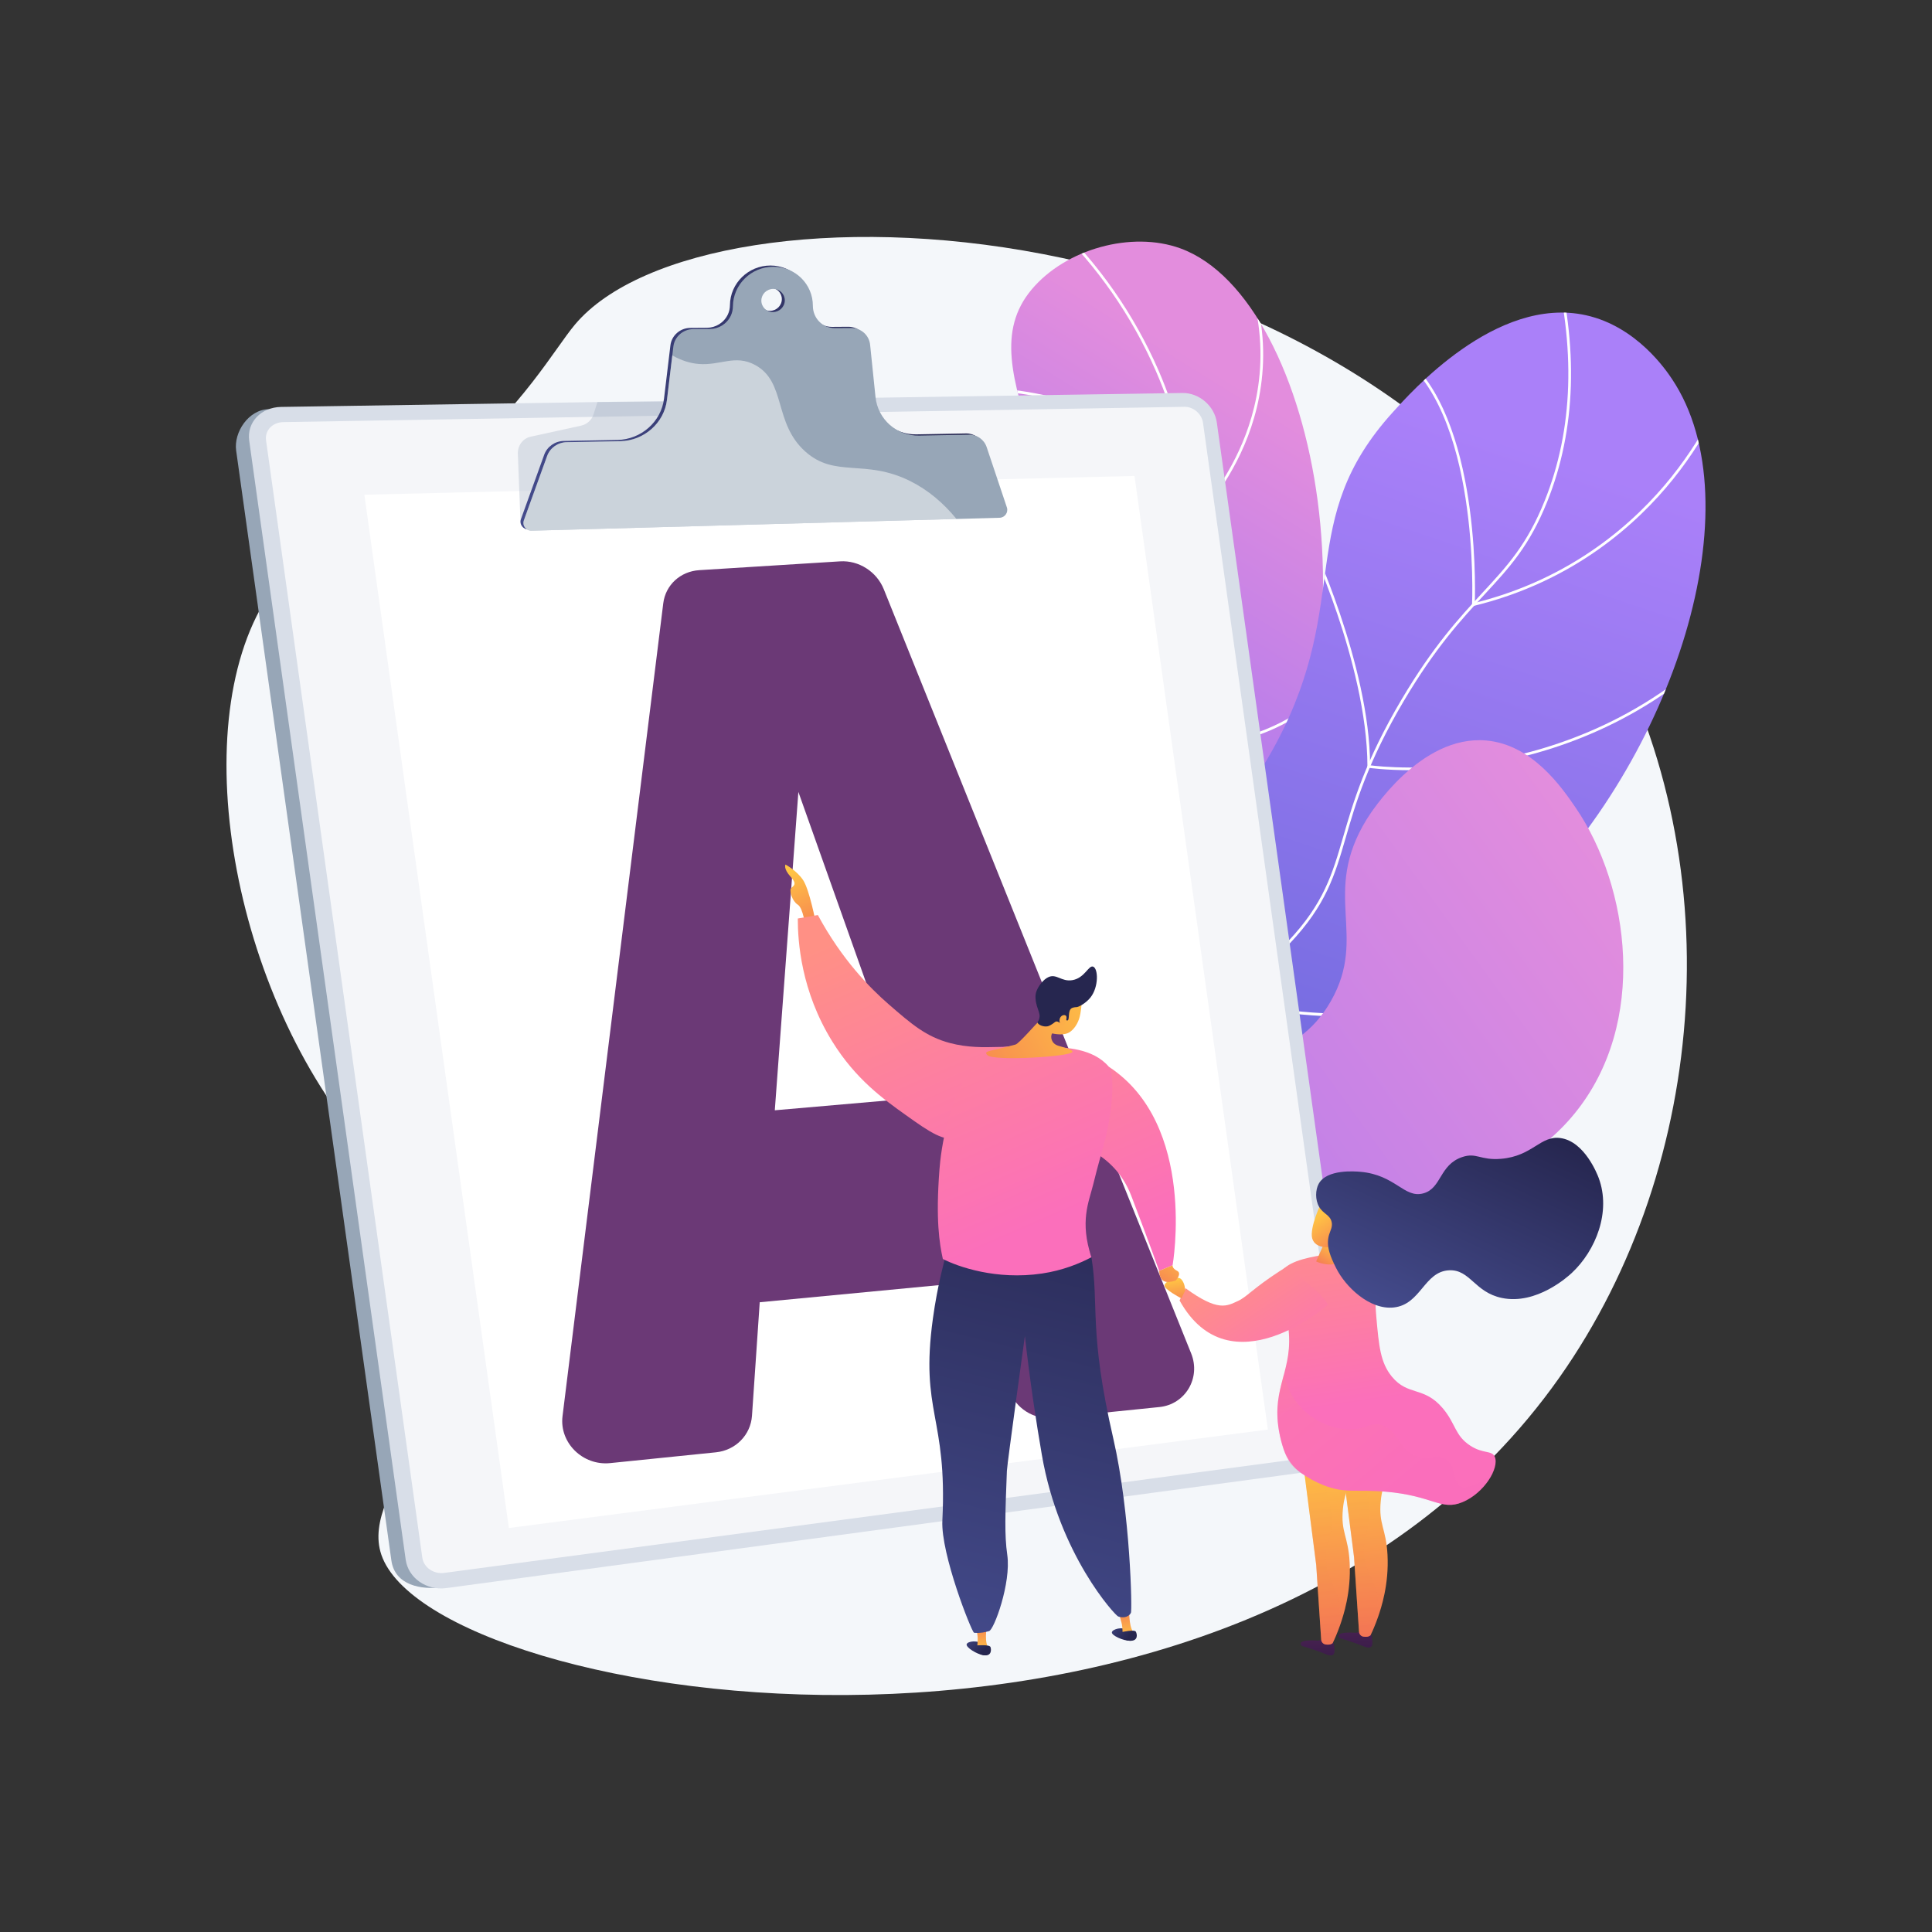 <?xml version="1.0" encoding="utf-8"?>
<!-- Generator: Adobe Illustrator 27.5.0, SVG Export Plug-In . SVG Version: 6.00 Build 0)  -->
<svg version="1.1" xmlns="http://www.w3.org/2000/svg" xmlns:xlink="http://www.w3.org/1999/xlink" x="0px" y="0px"
	 viewBox="0 0 3710 3710" style="enable-background:new 0 0 3710 3710;" xml:space="preserve">
<rect x="0" y="0" width="3710" height="3710" fill="#333333" stroke="none"/>
<g id="Background">
	<g>
		<g>
			<rect style="fill: none;" width="3710" height="3710"/>
		</g>
	</g>
</g>
<g id="Illustration">
	<g>
		<path style="fill:#F4F7FA;" d="M1103.798,623.603c-39.525,47.249-98.738,156.48-242.423,277.409
			c-171.881,144.66-233.777,111.759-313.84,200.493c-196.951,218.28-122.75,747.212,122.918,1063.814
			c83.833,108.039,153.882,150.075,184.906,272.261c66.619,262.366-167.51,418.438-122.956,548.199
			c100.32,292.176,1643.172,537.346,2262.232-340.74c289.126-410.103,332.387-1002.294,74.062-1452.066
			C2596.701,371.18,1353.999,324.505,1103.798,623.603z"/>
		<g>
			<g>
				<g>
					<defs>
						<path id="SVGID_1_" d="M2086.101,2503.914c-75.723-113.881-170.411-293.515-180.125-519.328
							c-11.155-259.296,99.926-342.499,139.735-633.969c56.827-416.064-198.337-635.529-64.491-794.895
							c65.272-77.715,191.997-112.798,285.522-78.745c266.828,97.154,396.917,805.68,117.826,1173.354
							c-126.225,166.289-269.82,190.399-346.197,381.54C1970.881,2200.769,2030.103,2382.6,2086.101,2503.914z"/>
					</defs>
					
						<linearGradient id="SVGID_00000146493497161168544520000018209368524633328826_" gradientUnits="userSpaceOnUse" x1="2485.296" y1="800.795" x2="1921.18" y2="1709.186">
						<stop  offset="0.004" style="stop-color:#E38DDD"/>
						<stop  offset="1" style="stop-color:#9571F6"/>
					</linearGradient>
					
						<use xlink:href="#SVGID_1_"  style="overflow:visible;fill:url(#SVGID_00000146493497161168544520000018209368524633328826_);"/>
					<clipPath id="SVGID_00000011747799991225247080000002751285311472376197_">
						<use xlink:href="#SVGID_1_"  style="overflow:visible;"/>
					</clipPath>
					<g style="clip-path:url(#SVGID_00000011747799991225247080000002751285311472376197_);">
						<path style="fill:#FFFFFF;" d="M1969.194,2195.824c-1.164-56.642,2.563-113.651,11.083-169.446
							c19.592-128.335,58.614-206.605,108.019-305.699c32.073-64.332,68.427-137.25,105.922-237.688
							c70.129-187.862,90.116-252.527,97.122-349.539c13.876-192.129-39.037-346.32-71.813-421.132
							c-46.497-106.124-112.662-201.056-196.659-282.16l3.584-3.709c84.48,81.572,151.03,177.057,197.8,283.802
							c32.965,75.247,86.188,230.335,72.234,423.57c-7.053,97.66-27.103,162.566-97.438,350.97
							c-37.59,100.696-74.006,173.741-106.137,238.186c-49.203,98.689-88.067,176.641-107.539,304.18
							c-8.472,55.5-12.181,112.214-11.022,168.56L1969.194,2195.824z"/>
						<path style="fill:#FFFFFF;" d="M2291.935,1002.066l-1.204-4.072c-72.432-245.034-391.566-247.804-394.973-247.804
							c-0.002,0-0.002,0-0.002,0l-0.005-5.156h0.002c0.941,0,82.438,0.331,171.871,31.27
							c81.917,28.34,187.296,88.79,226.788,216.056c12.076-12.582,58.033-63.454,90.825-140.763
							c34.884-82.253,61.574-212.179-9.385-364.04l4.67-2.183c71.806,153.666,44.736,285.169,9.381,368.425
							c-38.286,90.167-94.349,144.781-94.91,145.321L2291.935,1002.066z"/>
						<path style="fill:#FFFFFF;" d="M2265.032,1436.833c-29.811,0-48.67-2.866-49.326-2.971l-2.14-0.345l-0.028-2.165
							c-3.429-259.412-198.746-338.932-200.718-339.705l1.882-4.8c2,0.783,199.405,81.142,203.96,342.223
							c23.604,3.086,236.231,25.446,362.909-144.816l4.14,3.078C2488.366,1418.16,2341.098,1436.833,2265.032,1436.833z"/>
						<path style="fill:#FFFFFF;" d="M2204.942,1718.631c-64.665,0-102.025-18.581-103.594-19.377l-1.647-0.836l0.26-1.829
							c20.541-143.787-115.783-332.347-117.162-334.234l4.165-3.043c1.384,1.897,137.753,190.487,118.366,336.104
							c17.072,7.563,164.232,65.419,367.927-80.003l2.998,4.2c-114.046,81.414-209.774,98.781-269.999,99.017
							C2205.82,1718.631,2205.375,1718.631,2204.942,1718.631z"/>
					</g>
				</g>
			</g>
			<g>
				<g>
					<defs>
						<path id="SVGID_00000171678391036313192170000014888653115769077672_" d="M1955.988,2478.418
							c-45.797-98.925-100.403-258.095-56.05-426.205c77.379-293.281,368.859-283.672,550.876-625.282
							c146.805-275.522,34.631-427.108,224.061-635.613c31.708-34.9,197.774-224.629,370.984-185.888
							c97.605,21.828,154.163,106.402,164.78,122.279c160.469,239.956,5.753,727.868-292.624,1013.95
							c-171.43,164.365-246.25,146.822-565.757,371.574C2164.513,2245.298,2034.601,2384.438,1955.988,2478.418z"/>
					</defs>
					
						<linearGradient id="SVGID_00000157272240240441703970000015657200773645999009_" gradientUnits="userSpaceOnUse" x1="2838.847" y1="826.6" x2="2290.392" y2="2462.979">
						<stop  offset="0" style="stop-color:#AA80F9"/>
						<stop  offset="0.996" style="stop-color:#6165D7"/>
					</linearGradient>
					
						<use xlink:href="#SVGID_00000171678391036313192170000014888653115769077672_"  style="overflow:visible;fill:url(#SVGID_00000157272240240441703970000015657200773645999009_);"/>
					<clipPath id="SVGID_00000018931962065098945790000008617323199626762934_">
						<use xlink:href="#SVGID_00000171678391036313192170000014888653115769077672_"  style="overflow:visible;"/>
					</clipPath>
					<g style="clip-path:url(#SVGID_00000018931962065098945790000008617323199626762934_);">
						<path style="fill:#FFFFFF;" d="M1955.631,2611.765c-16.926-262.22,34.952-455.896,154.196-575.651
							c58.396-58.649,111.834-80.143,168.407-102.898c60.716-24.42,123.499-49.674,194.724-125.036
							c69.21-73.225,85.634-129.871,106.427-201.59c18.733-64.61,42.045-145.021,111.708-262.806
							c61.059-103.239,111.288-157.537,155.605-205.444c47.939-51.823,85.807-92.757,119.532-176.679
							c55.11-137.124,60.128-294.812,14.919-468.686l4.99-1.297c45.494,174.965,40.406,333.736-15.125,471.905
							c-34.081,84.803-72.231,126.044-120.533,178.258c-44.14,47.719-94.171,101.802-154.949,204.566
							c-69.331,117.224-92.544,197.287-111.195,261.62c-20.986,72.386-37.565,129.564-107.631,203.697
							c-72.003,76.183-135.317,101.649-196.549,126.277c-56.068,22.553-109.028,43.852-166.678,101.752
							c-118.156,118.659-169.531,311-152.704,571.682L1955.631,2611.765z"/>
						<path style="fill:#FFFFFF;" d="M2826.602,1164.334l0.168-3.449c0.183-3.769,16.316-378.091-149.384-485.034l2.798-4.335
							c159.555,102.981,153.105,447.802,151.864,486.173c189.296-47.103,309.391-156.917,376.917-240.999
							c73.586-91.625,102.285-173.155,102.566-173.969l4.876,1.687c-0.286,0.821-29.281,83.196-103.419,175.513
							c-68.422,85.193-190.412,196.612-383.032,243.594L2826.602,1164.334z"/>
						<path style="fill:#FFFFFF;" d="M2710.216,1479.034c-50.585,0-81.61-4.54-82.163-4.623l-2.193-0.333v-2.218
							c-0.025-100.741-31.388-214.527-57.695-292.244c-28.522-84.263-57.395-145.411-57.683-146.017l4.66-2.212
							c1.154,2.432,114.947,244.555,115.868,438.221c15.333,1.98,109.508,12.481,233.115-9.238
							c124.147-21.814,304.253-81.539,457.253-242.188l3.734,3.559c-154.023,161.722-335.321,221.812-460.289,243.742
							C2804.417,1476.085,2750.969,1479.034,2710.216,1479.034z"/>
						<path style="fill:#FFFFFF;" d="M2592.343,1952.329c-35.177,0-66.46-1.737-93.302-4.242
							c-104.253-9.729-165.837-32.87-166.448-33.102l-2.538-0.968l1.099-2.486c90.092-203.589-38.743-463.277-40.055-465.877
							l4.605-2.323c1.317,2.61,130.182,262.338,41.279,467.744c26.918,9.306,262.688,84.298,594.024-15.039l1.482,4.941
							C2799.805,1940.756,2683.138,1952.329,2592.343,1952.329z"/>
					</g>
				</g>
			</g>
			<g>
				
					<linearGradient id="SVGID_00000127724327611171707990000013565471915964833699_" gradientUnits="userSpaceOnUse" x1="2078.934" y1="1640.693" x2="505.653" y2="2933.033" gradientTransform="matrix(0.998 0.061 -0.061 0.998 1127.691 -120.77)">
					<stop  offset="0.004" style="stop-color:#E38DDD"/>
					<stop  offset="1" style="stop-color:#9571F6"/>
				</linearGradient>
				<path style="fill:url(#SVGID_00000127724327611171707990000013565471915964833699_);" d="M1928.032,2391.36
					c46.196-57.37,123.979-143.426,238.463-223.51c203.628-142.442,320.137-123.828,389.322-245.689
					c71.615-126.14-19.361-205.73,68.579-348.795c7.395-12.028,102.664-162.58,229.59-151.415
					c88.794,7.81,145.406,90.572,171.97,129.403c103.093,150.71,140.042,413.564-2.98,587.794
					c-135.597,165.185-364.425,167.587-437.208,167.869c-127.688,0.495-168.625-38.008-297.437-33.904
					C2131.68,2278.106,2007.015,2340.953,1928.032,2391.36z"/>
			</g>
		</g>
		<g>
			<path style="fill:#97A6B7;" d="M2244.171,773.831L516.173,785.732c-38.773,0.612-67.587,44.439-62.703,79.369l298.074,2131.384
				c6.775,48.444,58.316,56.611,96.475,51.492l1682.621-225.74c31.499-4.227,53.369-33.247,48.952-64.833l-269.53-1927.282
				C2305.645,798.536,2276.191,773.333,2244.171,773.831z"/>
			<path style="fill:#D8DEE8;" d="M2270.647,754.643l-1730.64,26.766c-38.802,0.6-66.378,29.638-61.453,64.856l300.521,2148.883
				c4.925,35.218,39.969,59.578,78.135,54.429l1702.262-229.689c31.521-4.254,53.379-33.507,48.926-65.352L2336.651,811.409
				C2332.198,779.564,2302.694,754.147,2270.647,754.643z"/>
			<path style="opacity:0.74;fill:#FFFFFF;" d="M853.13,3020.407c-20.596,2.747-39.545-10.462-42.2-29.448L510.91,845.658
				c-2.655-18.987,12.245-34.724,33.176-35.079l1730.275-29.376c17.317-0.294,33.34,13.48,35.748,30.703l272.157,1946.067
				c2.408,17.223-9.47,33.081-26.51,35.354L853.13,3020.407z"/>
			<polygon style="fill:#FFFFFF;" points="2434.662,2745.162 977.157,2934.177 699.677,950.048 2178.572,913.984 			"/>
			<path style="opacity:0.3;fill:#97A6B7;" d="M1584.056,960.13l-584.571,42.747l-4.989-129.623
				c-1.358-16.802,9.026-31.318,24.89-34.789l96.493-21.106c11.378-2.489,20.337-10.667,23.904-21.823l7.519-23.518l261.596-0.843
				L1584.056,960.13z"/>
			
				<linearGradient id="SVGID_00000027605265558658139570000007087651087980012680_" gradientUnits="userSpaceOnUse" x1="1501.812" y1="749.338" x2="2434.655" y2="749.338" gradientTransform="matrix(1 0 0.139 0.996 -640.203 16.756)">
				<stop  offset="0" style="stop-color:#444B8C"/>
				<stop  offset="0.996" style="stop-color:#26264F"/>
			</linearGradient>
			<path style="fill:url(#SVGID_00000027605265558658139570000007087651087980012680_);" d="M1888.94,856.233
				c-4.889-14.585-18.511-24.186-33.937-23.897l-95.545,1.787c-43.282,0.81-79.54-31.214-83.985-74.366l-10.301-100.005
				c-1.906-18.496-17.495-32.397-36.222-32.262l-31.297,0.225c-23.847,0.171-42.43-19.129-42.403-42.857
				c0.047-41.473-33.749-74.993-75.889-74.964c-42.422,0.029-77.219,34.016-77.659,75.955c-0.066,6.232-1.344,12.469-4.051,18.138
				c-7.565,15.845-23.372,25.331-40.126,25.451l-32.039,0.23c-19.399,0.139-35.825,14.558-38.094,33.474l-12.288,102.423
				c-5.312,44.273-43.892,78.436-89.753,79.294l-102.841,1.923c-16.815,0.315-31.87,10.911-37.462,26.391l-44.64,123.549
				c-3.652,10.109,4.015,20.326,15.016,20.021l898.467-24.885c9.96-0.276,17.033-10.381,13.873-19.811L1888.94,856.233z
				 M1478.714,596.885c-12.437,0.068-22.458-9.839-22.367-22.128c0.091-12.29,10.26-22.283,22.697-22.321
				c12.421-0.038,22.403,9.871,22.312,22.13C1501.264,586.826,1491.134,596.818,1478.714,596.885z"/>
			<path style="fill:#97A6B7;" d="M1894.683,858.612c-4.89-14.586-18.514-24.188-33.942-23.9l-95.56,1.784
				c-43.289,0.808-79.552-31.219-83.997-74.374l-10.302-100.013c-1.905-18.497-17.497-32.399-36.227-32.265l-31.302,0.223
				c-23.85,0.17-42.437-19.131-42.409-42.861c0.048-41.476-33.753-75-75.9-74.972c-42.428,0.028-77.231,34.016-77.671,75.958
				c-0.065,6.232-1.344,12.47-4.052,18.14c-7.566,15.846-23.376,25.332-40.133,25.451l-32.043,0.229
				c-19.402,0.139-35.831,14.559-38.101,33.475l-12.291,102.43c-5.313,44.275-43.899,78.44-89.767,79.297l-102.858,1.92
				c-16.818,0.314-31.875,10.911-37.469,26.391l-44.647,123.556c-3.653,10.109,4.015,20.327,15.018,20.022l898.606-24.857
				c9.963-0.276,17.036-10.382,13.875-19.812L1894.683,858.612z M1484.396,599.233c-12.439,0.067-22.461-9.841-22.37-22.131
				c0.091-12.29,10.261-22.284,22.702-22.322c12.423-0.037,22.407,9.872,22.314,22.133
				C1506.949,589.174,1496.818,599.166,1484.396,599.233z"/>
			<g>
				<path style="opacity:0.5;fill:#FFFFFF;" d="M1747.817,923.796c-87.096-43.353-143.834-5.354-201.33-56.645
					c-61.46-54.828-36.215-133.675-96.4-166.252c-38.482-20.829-67.047,1.58-108.838-2.024
					c-15.289-1.318-32.073-6.107-50.245-16.379l-10.25,85.422c-5.313,44.276-43.9,78.439-89.767,79.297l-102.858,1.921
					c-16.817,0.314-31.875,10.911-37.469,26.391l-44.647,123.557c-3.653,10.108,4.015,20.327,15.018,20.021l815.7-22.563
					C1811.582,965.856,1782.199,940.909,1747.817,923.796z"/>
			</g>
			<g>
				
					<linearGradient id="SVGID_00000133511931344404303580000016908403171120254118_" gradientUnits="userSpaceOnUse" x1="1413.259" y1="536.36" x2="1591.919" y2="1120.442" gradientTransform="matrix(1 0 0.135 0.993 -704.819 36.569)">
					<stop  offset="0" style="stop-color:#311944"/>
					<stop  offset="1" style="stop-color:#6B3976"/>
				</linearGradient>
				<path style="fill:url(#SVGID_00000133511931344404303580000016908403171120254118_);" d="M1864.65,2461.921l-405.748,38.77
					l-14.862,217.864c-2.527,37.048-31.469,66.449-69.264,70.307l-203.172,20.737c-52.541,5.363-97.709-39.134-91.387-90.145
					l193.436-1560.885c4.364-35.216,32.83-61.408,69.154-63.682l270.44-16.934c35.811-2.242,70.285,19.781,83.857,53.522
					l590.29,1467.541c18.928,47.058-11.144,97.833-61.028,102.924l-204.706,20.894c-36.581,3.734-71.654-18.613-83.96-53.546
					L1864.65,2461.921z M1742.352,2109.909l-209.241-589.177l-45.273,611.324L1742.352,2109.909z"/>
			</g>
		</g>
		<g>
			
				<linearGradient id="SVGID_00000154425013660206363570000016258691073413950091_" gradientUnits="userSpaceOnUse" x1="2636.523" y1="3238.153" x2="2636.523" y2="2934.245" gradientTransform="matrix(1 -0.016 0.016 1 -83.651 6.775)">
				<stop  offset="0" style="stop-color:#311944"/>
				<stop  offset="1" style="stop-color:#893976"/>
			</linearGradient>
			<path style="fill:url(#SVGID_00000154425013660206363570000016258691073413950091_);" d="M2572.539,3145.621
				c0,0,25.757,7.392,45.414,15.587c19.657,8.195,18.903-4.416,15.92-19.445c-2.983-15.029-30.098-6.278-30.098-6.278
				S2560.162,3131.699,2572.539,3145.621z"/>
			
				<linearGradient id="SVGID_00000097472429097414075950000017646077263876511926_" gradientUnits="userSpaceOnUse" x1="-2790.583" y1="2877.323" x2="-2808.562" y2="3281.861" gradientTransform="matrix(-0.999 0.035 0.035 0.999 -265.165 -10.261)">
				<stop  offset="0" style="stop-color:#FFC444"/>
				<stop  offset="0.996" style="stop-color:#F36F56"/>
			</linearGradient>
			<path style="fill:url(#SVGID_00000097472429097414075950000017646077263876511926_);" d="M2675.558,2723.778
				c-1.094,40.148-6.102,74.509-12.036,102.559c-6.383,30.176-10.102,35.39-12.093,56.256
				c-4.331,45.405,10.302,51.905,12.988,103.227c2.967,56.67-12.101,101.709-18.025,118.89c-5.179,15.02-10.6,27.149-14.677,35.573
				c-3.485,3.039-8.206,3.257-13.465,2.557c-4.67-0.621-8.235-4.551-8.525-9.253c-3-48.523-6.615-94.591-9.544-143.39
				c-9.952-77.325-19.903-154.647-29.854-231.971C2605.404,2746.742,2640.481,2735.261,2675.558,2723.778z"/>
			
				<linearGradient id="SVGID_00000145044735935524299260000013857969486723811252_" gradientUnits="userSpaceOnUse" x1="-2790.583" y1="2877.323" x2="-2808.562" y2="3281.861" gradientTransform="matrix(-0.999 0.035 0.035 0.999 -265.165 -10.261)">
				<stop  offset="0" style="stop-color:#FFC444"/>
				<stop  offset="0.996" style="stop-color:#F36F56"/>
			</linearGradient>
			<path style="opacity:0.3;fill:url(#SVGID_00000145044735935524299260000013857969486723811252_);" d="M2609.698,3133.137
				c-2.994-48.358-6.596-94.293-9.517-142.94c-9.952-77.325-19.903-154.647-29.854-231.971
				c35.077-11.483,70.153-22.964,105.23-34.447c-0.072,2.658-0.206,5.222-0.311,7.832c-49.213,42.738-58.844,76.593-58.364,99.685
				c0.583,28.008,15.899,41.891,12.906,82.5c-2.14,29.036-10.868,34.151-10.864,60.353c0.005,33.738,14.486,52.708,21.537,72.204
				c6.816,18.844,9.242,45.533-3.926,83.493c-1.729,3.92-3.363,7.428-4.821,10.439c-3.387,2.952-7.941,3.242-13.021,2.615
				C2613.758,3142.287,2610.005,3138.101,2609.698,3133.137z"/>
			
				<linearGradient id="SVGID_00000091734514921672435760000006301953558673168528_" gradientUnits="userSpaceOnUse" x1="2563.636" y1="3252.022" x2="2563.636" y2="2948.114" gradientTransform="matrix(1 -0.016 0.016 1 -83.651 6.775)">
				<stop  offset="0" style="stop-color:#311944"/>
				<stop  offset="1" style="stop-color:#893976"/>
			</linearGradient>
			<path style="fill:url(#SVGID_00000091734514921672435760000006301953558673168528_);" d="M2499.878,3160.64
				c0,0,25.757,7.392,45.414,15.587c19.658,8.195,18.903-4.416,15.921-19.445c-2.982-15.029-30.098-6.278-30.098-6.278
				S2487.5,3146.718,2499.878,3160.64z"/>
			
				<linearGradient id="SVGID_00000059993189283413091550000010924341308185003164_" gradientUnits="userSpaceOnUse" x1="-2717.44" y1="2889.775" x2="-2735.419" y2="3294.313" gradientTransform="matrix(-0.999 0.035 0.035 0.999 -265.165 -10.261)">
				<stop  offset="0" style="stop-color:#FFC444"/>
				<stop  offset="0.996" style="stop-color:#F36F56"/>
			</linearGradient>
			<path style="fill:url(#SVGID_00000059993189283413091550000010924341308185003164_);" d="M2602.896,2738.797
				c-1.095,40.148-6.102,74.509-12.036,102.56c-6.384,30.175-10.102,35.389-12.093,56.255
				c-4.33,45.405,10.302,51.904,12.989,103.226c2.967,56.67-12.102,101.71-18.025,118.89c-5.179,15.02-10.6,27.15-14.677,35.574
				c-3.485,3.038-8.206,3.256-13.465,2.557c-4.67-0.622-8.235-4.551-8.525-9.254c-2.999-48.522-6.615-94.591-9.545-143.39
				c-9.951-77.325-19.902-154.647-29.853-231.972C2532.743,2761.761,2567.82,2750.281,2602.896,2738.797z"/>
			
				<linearGradient id="SVGID_00000174581343142174219200000017065906237596641940_" gradientUnits="userSpaceOnUse" x1="-2717.44" y1="2889.775" x2="-2735.419" y2="3294.313" gradientTransform="matrix(-0.999 0.035 0.035 0.999 -265.165 -10.261)">
				<stop  offset="0" style="stop-color:#FFC444"/>
				<stop  offset="0.996" style="stop-color:#F36F56"/>
			</linearGradient>
			<path style="opacity:0.3;fill:url(#SVGID_00000174581343142174219200000017065906237596641940_);" d="M2537.037,3148.156
				c-2.994-48.357-6.596-94.292-9.517-142.94c-9.951-77.325-19.902-154.647-29.853-231.972
				c35.077-11.483,70.154-22.964,105.23-34.447c-0.073,2.659-0.206,5.222-0.312,7.832c-49.212,42.738-58.844,76.593-58.363,99.686
				c0.583,28.008,15.898,41.891,12.906,82.5c-2.14,29.036-10.868,34.151-10.865,60.352c0.005,33.739,14.486,52.708,21.538,72.204
				c6.815,18.844,9.241,45.532-3.926,83.493c-1.729,3.92-3.363,7.427-4.822,10.439c-3.386,2.952-7.941,3.242-13.021,2.614
				C2541.097,3157.306,2537.344,3153.12,2537.037,3148.156z"/>
			
				<linearGradient id="SVGID_00000138569289135559699230000003951440084250069902_" gradientUnits="userSpaceOnUse" x1="2548.503" y1="2627.482" x2="2597.646" y2="2950.421" gradientTransform="matrix(1.044 0.022 0.022 1.144 -128.377 -744.009)">
				<stop  offset="0" style="stop-color:#FF9085"/>
				<stop  offset="1" style="stop-color:#FB6FBB"/>
			</linearGradient>
			<path style="fill:url(#SVGID_00000138569289135559699230000003951440084250069902_);" d="M2542.746,2409.51
				c-41.257,6.909-72.625,14.346-86.24,37.791c-14.38,24.765,9.62,44.143,17.112,99.305c11.47,84.45-32.16,114.983-17.79,200.076
				c2.344,13.887,5.736,26.276,9.333,36.869c6.326,18.627,18.205,34.444,33.578,45.207c11.528,8.072,25.51,16.243,41.86,22.804
				c42.299,16.969,62.83,8.061,119.39,12.791c92.513,7.739,106.915,37.372,148.312,20.214c41.838-17.34,71.421-65.966,62.066-87.211
				c-5.604-12.724-22.356-5.209-46.901-21.201c-29.94-19.508-27.708-41.884-52.715-71.629
				c-36.378-43.27-66.955-23.058-98.155-61.281c-21.888-26.813-24.718-58.662-29.655-114.212
				c-5.255-59.126,3.448-102.497-20.157-115.455c-5.673-3.114-12.477-4.774-20.597-4.521
				C2570.178,2410.047,2546.139,2408.941,2542.746,2409.51z"/>
			
				<linearGradient id="SVGID_00000054957955173155618000000014458669180169718422_" gradientUnits="userSpaceOnUse" x1="2567.972" y1="2391.696" x2="2537.589" y2="2440.845">
				<stop  offset="0" style="stop-color:#FFC444"/>
				<stop  offset="0.996" style="stop-color:#F36F56"/>
			</linearGradient>
			<path style="fill:url(#SVGID_00000054957955173155618000000014458669180169718422_);" d="M2545.26,2381.604l-17.894,40.711
				c0,0,26.434,13.26,50.627,0v-40.711H2545.26z"/>
			
				<linearGradient id="SVGID_00000032643986855754388820000018248470128018304907_" gradientUnits="userSpaceOnUse" x1="5059.937" y1="3527.241" x2="5242.512" y2="3902.676" gradientTransform="matrix(1.017 -0.217 0.239 1.123 -3573.137 -398.801)">
				<stop  offset="0" style="stop-color:#FF9085"/>
				<stop  offset="1" style="stop-color:#FB6FBB"/>
			</linearGradient>
			<path style="opacity:0.3;fill:url(#SVGID_00000032643986855754388820000018248470128018304907_);" d="M2802.836,2852.517
				c-12.974-9.604-6.557-35.917-25.777-50.365c-17.838-13.41-31.224,3.35-57.31-5.897c-33.458-11.863-32.398-46.865-64.471-58.724
				c-23.063-8.527-29.665,7.335-62.693,7.327c-32.971-0.007-76.501-15.827-104.624-54.69c-11.95-16.513-18.786-34.004-22.634-50.123
				c-8.218,31.01-17.211,60.966-9.499,106.638c3.121,18.484,8.097,34.316,12.944,46.788c4.522,11.635,11.968,21.705,21.453,29.024
				c12.911,9.964,29.761,20.796,50.375,29.065c42.299,16.971,62.83,8.063,119.39,12.793c92.513,7.738,106.915,37.371,148.312,20.214
				c26.739-11.083,48.413-34.932,58.175-56.256C2830.52,2856.621,2812.251,2859.487,2802.836,2852.517z"/>
			<g>
				
					<linearGradient id="SVGID_00000047756038095214740890000007490050631014866849_" gradientUnits="userSpaceOnUse" x1="-2717.412" y1="2439.812" x2="-2768.64" y2="2522.681" gradientTransform="matrix(-0.999 0.035 0.035 0.999 -265.165 -10.261)">
					<stop  offset="0" style="stop-color:#FFC444"/>
					<stop  offset="0.996" style="stop-color:#F36F56"/>
				</linearGradient>
				<path style="fill:url(#SVGID_00000047756038095214740890000007490050631014866849_);" d="M2541.626,2300.917
					c0,0-21.322,40.026-22.667,68.112c-1.346,28.085,30.351,26.043,30.351,26.043l39.367-1.389
					C2588.677,2393.684,2602.837,2306.137,2541.626,2300.917z"/>
				
					<linearGradient id="SVGID_00000031197804303183352910000004447684370613967023_" gradientUnits="userSpaceOnUse" x1="2700.83" y1="2534.026" x2="2888.875" y2="2132.22">
					<stop  offset="0" style="stop-color:#444B8C"/>
					<stop  offset="0.996" style="stop-color:#26264F"/>
				</linearGradient>
				<path style="fill:url(#SVGID_00000031197804303183352910000004447684370613967023_);" d="M2552.119,2371.309
					c-6.647,22.538,4.086,44.367,13.276,63.058c17.881,36.37,64.518,81.51,111.184,76.336
					c52.094-5.776,58.127-69.143,106.206-71.357c40.335-1.859,48.668,42.16,101.227,53.104
					c66.588,13.865,127.221-41.386,134.416-48.126c45.972-43.07,75.762-117.44,51.443-182.541
					c-2.482-6.645-26.916-69.67-73.016-76.333c-38.928-5.625-53.379,34.709-114.503,39.827
					c-39.938,3.345-46.965-12.771-74.675-3.321c-44.075,15.033-39.181,60.2-74.676,69.7c-36.794,9.85-53.081-35.732-121.14-41.487
					c-9.397-0.795-64.257-5.432-79.654,23.231c-6.197,11.535-6.963,30.25,0.765,43.839c7.993,14.054,20.921,15.327,24.127,29.179
					C2559.316,2356.003,2554.746,2362.402,2552.119,2371.309z"/>
			</g>
			
				<linearGradient id="SVGID_00000044169916481995635640000017751556155709306010_" gradientUnits="userSpaceOnUse" x1="3308.075" y1="3532.99" x2="3348.53" y2="3798.84" gradientTransform="matrix(0.908 -0.419 0.419 0.908 -2121.936 610.139)">
				<stop  offset="0" style="stop-color:#FF9085"/>
				<stop  offset="1" style="stop-color:#FB6FBB"/>
			</linearGradient>
			<path style="fill:url(#SVGID_00000044169916481995635640000017751556155709306010_);" d="M2276.595,2473.778
				c63.038,45.904,79.343,34.014,100.37,24.601c16.925-7.577,29.15-24.082,79.052-56.57c8.968-5.837,16.52-10.478,21.697-13.6
				c21.962,34.877,50.604,42.405,72.567,77.282c0,0-188.675,165.735-285.201-8.304L2276.595,2473.778z"/>
			
				<linearGradient id="SVGID_00000078756498658166844790000006745294445188755094_" gradientUnits="userSpaceOnUse" x1="2253.667" y1="2457.41" x2="2262.784" y2="2517.322">
				<stop  offset="0" style="stop-color:#FFC444"/>
				<stop  offset="0.996" style="stop-color:#F36F56"/>
			</linearGradient>
			<path style="fill:url(#SVGID_00000078756498658166844790000006745294445188755094_);" d="M2275.723,2478.824
				c0,0,0.648-13.27-7.092-22.04c-7.74-8.77-30.439,3.469-32.503,11.02c-2.063,7.552,32.503,25.436,32.503,25.436L2275.723,2478.824
				z"/>
		</g>
		<g>
			
				<linearGradient id="SVGID_00000157274527474283185730000017575462813507898003_" gradientUnits="userSpaceOnUse" x1="1968.846" y1="1786.17" x2="2214.293" y2="2351.087">
				<stop  offset="0" style="stop-color:#FF9085"/>
				<stop  offset="1" style="stop-color:#FB6FBB"/>
			</linearGradient>
			<path style="fill:url(#SVGID_00000157274527474283185730000017575462813507898003_);" d="M2251.736,2429.65
				c0,0,47.622-269.917-122.424-381.129l-74.429,145.762c0,0,83.774,14.251,117.508,102.054
				c33.734,87.803,53.501,144.037,53.501,144.037L2251.736,2429.65z"/>
			
				<linearGradient id="SVGID_00000059267967617350681070000006487344507476958616_" gradientUnits="userSpaceOnUse" x1="1517.836" y1="1674.001" x2="1578.908" y2="1814.565">
				<stop  offset="0" style="stop-color:#FFC444"/>
				<stop  offset="0.996" style="stop-color:#F36F56"/>
			</linearGradient>
			<path style="fill:url(#SVGID_00000059267967617350681070000006487344507476958616_);" d="M1566.537,1771.762
				c0,0-11.958-62.449-23.916-81.052c-11.959-18.602-34.269-30.56-34.269-30.56s-4.652,7.646,10.157,23.754
				c14.81,16.108,2.463,17.702,0,22.884c-2.463,5.183,2.851,23.784,13.481,30.428c10.63,6.644,14.616,42.863,14.616,42.863
				L1566.537,1771.762z"/>
			
				<linearGradient id="SVGID_00000155138546465997393190000012434205020574175409_" gradientUnits="userSpaceOnUse" x1="1674.021" y1="1774.984" x2="1921.771" y2="2345.203">
				<stop  offset="0" style="stop-color:#FF9085"/>
				<stop  offset="1" style="stop-color:#FB6FBB"/>
			</linearGradient>
			<path style="fill:url(#SVGID_00000155138546465997393190000012434205020574175409_);" d="M1531.991,1763.79
				c12.844-2.214,25.689-4.429,38.533-6.644c45.971,85.226,99.83,140.007,136.501,171.807
				c43.334,37.578,71.313,61.839,117.283,74.005c67.914,17.974,126.578-3.127,134.2,15.944c3.727,9.325-9.202,19.419-29.896,44.18
				c-60.264,72.107-54.569,110.875-87.695,121.577c-27.371,8.843-54.919-10.178-101.647-43.515
				c-42.509-30.328-95.806-68.351-140.844-140.844C1538.017,1903.067,1531.965,1807.4,1531.991,1763.79z"/>
			
				<linearGradient id="SVGID_00000084511925055609778200000012089829878692265638_" gradientUnits="userSpaceOnUse" x1="4380.888" y1="3557.992" x2="4419.92" y2="3592.711" gradientTransform="matrix(0.99 -0.14 0.14 0.99 -2711.922 206.938)">
				<stop  offset="0" style="stop-color:#444B8C"/>
				<stop  offset="0.996" style="stop-color:#26264F"/>
			</linearGradient>
			<path style="fill:url(#SVGID_00000084511925055609778200000012089829878692265638_);" d="M2135.127,3134.397
				c1.111-6.119,20.871-11.658,30.657-3.462c4.858,4.069,8.204,12.319,5.393,16.044c-1.023,1.355,3.166,3.74-0.848,3.786
				C2157.018,3150.921,2134.022,3140.478,2135.127,3134.397z"/>
			
				<linearGradient id="SVGID_00000062150364838580892640000007412823247928710300_" gradientUnits="userSpaceOnUse" x1="3493.221" y1="3592.759" x2="3493.221" y2="3524.761" gradientTransform="matrix(0.99 -0.14 0.14 0.99 -1795.721 77.422)">
				<stop  offset="0" style="stop-color:#FFC444"/>
				<stop  offset="0.996" style="stop-color:#F36F56"/>
			</linearGradient>
			<path style="fill:url(#SVGID_00000062150364838580892640000007412823247928710300_);" d="M2155.839,3136.624l20.323-2.873
				c-9.415-11.336-7.672-47.436-7.672-47.436l-21.613,4.824c0,0,2.462,9.909,6.652,24.526
				C2154.963,3120.668,2155.604,3128.499,2155.839,3136.624z"/>
			
				<linearGradient id="SVGID_00000137108780825242207740000006413646161791173504_" gradientUnits="userSpaceOnUse" x1="4384.812" y1="3553.581" x2="4423.844" y2="3588.3" gradientTransform="matrix(0.99 -0.14 0.14 0.99 -2711.922 206.938)">
				<stop  offset="0" style="stop-color:#444B8C"/>
				<stop  offset="0.996" style="stop-color:#26264F"/>
			</linearGradient>
			<path style="fill:url(#SVGID_00000137108780825242207740000006413646161791173504_);" d="M2154.037,3134.121
				c0,0,24.468-5.638,27.115-0.785c2.646,4.854,4.701,17.85-10.822,17.43C2154.805,3150.347,2152.658,3138.236,2154.037,3134.121z"
				/>
			
				<linearGradient id="SVGID_00000000917985962194738510000007485247235656337836_" gradientUnits="userSpaceOnUse" x1="4456.957" y1="3138.319" x2="4495.992" y2="3173.041" gradientTransform="matrix(1 0 0 1 -2609.079 0)">
				<stop  offset="0" style="stop-color:#444B8C"/>
				<stop  offset="0.996" style="stop-color:#26264F"/>
			</linearGradient>
			<path style="fill:url(#SVGID_00000000917985962194738510000007485247235656337836_);" d="M1856.271,3157.343
				c1.957-5.903,22.299-8.621,30.841,0.863c4.24,4.708,6.399,13.346,3.094,16.64c-1.202,1.2,2.611,4.147-1.369,3.631
				C1875.635,3176.768,1854.328,3163.208,1856.271,3157.343z"/>
			
				<linearGradient id="SVGID_00000135659512832717113640000002527714181358531258_" gradientUnits="userSpaceOnUse" x1="3569.247" y1="3173.11" x2="3569.247" y2="3105.108" gradientTransform="matrix(1 0 0 1 -1683.769 0)">
				<stop  offset="0" style="stop-color:#FFC444"/>
				<stop  offset="0.996" style="stop-color:#F36F56"/>
			</linearGradient>
			<path style="fill:url(#SVGID_00000135659512832717113640000002527714181358531258_);" d="M1876.469,3162.447h20.525
				c-7.736-12.542-0.957-48.043-0.957-48.043l-22.075,1.751c0,0,1.051,10.156,3.153,25.215
				C1877.834,3146.525,1877.373,3154.368,1876.469,3162.447z"/>
			
				<linearGradient id="SVGID_00000093156515979613060110000015457149485744735628_" gradientUnits="userSpaceOnUse" x1="-2215.607" y1="3204.293" x2="-2470.139" y2="2176.62" gradientTransform="matrix(-1 0 0 1 -333.332 0)">
				<stop  offset="0" style="stop-color:#444B8C"/>
				<stop  offset="0.996" style="stop-color:#26264F"/>
			</linearGradient>
			<path style="fill:url(#SVGID_00000093156515979613060110000015457149485744735628_);" d="M1823.276,2386.273
				c-9.507,31.398-23.086,82.074-31.826,145.654c-24.932,181.351,28.057,187.136,18.162,388.095
				c-3.158,64.147,55.573,212.064,60.75,215.33c2.506,0.243,5.223,0.407,8.122,0.319c5.108-0.154,12.311-0.937,20.686-3.448
				c9.304-1.603,42.848-92.457,35.072-146.475c-5.502-38.233-3.907-79.262-0.718-161.324
				c0.517-13.297,34.537-258.695,34.537-258.695l0,0c10.349,90.833,22.25,168.011,32.567,227.85
				c33.149,192.248,140.93,308.61,146.551,310.476c1.112,0.446,11.225,4.119,19.493-1.33c3.68-2.426,4.933-5.556,4.933-5.556
				c2.883-2.258-0.85-191.938-33.725-334.69c-47.717-207.202-26.939-255.683-42.057-348.233
				C2082.743,2334.165,1823.276,2386.273,1823.276,2386.273z"/>
			
				<linearGradient id="SVGID_00000170267036237046517250000009796987728328630176_" gradientUnits="userSpaceOnUse" x1="1745.311" y1="1715.396" x2="2018.213" y2="2343.502">
				<stop  offset="0" style="stop-color:#FF9085"/>
				<stop  offset="1" style="stop-color:#FB6FBB"/>
			</linearGradient>
			<path style="fill:url(#SVGID_00000170267036237046517250000009796987728328630176_);" d="M2016.013,2010.48
				c-31.679-0.931-104.498-12.115-144.605,23.974c-0.698,0.627,7.519,5.017,3.473,9.758c-3.756,4.4-16.639,19.807-28.318,40.632
				c-8.46,15.084-16.096,32.667-23.799,58.871c-13.587,46.213-17.485,85.565-18.789,102.711
				c-7.331,96.419-0.062,140.903,6.536,171.154c28.643,14.713,102.452,41.04,190.394,27.958
				c40.161-5.974,72.303-19.339,94.919-31.268c-22.819-69.092-4.917-106.065,3.529-140.141
				c12.044-48.592,12.238-44.919,22.155-83.518c16.363-63.69,19.046-128.771,7.805-142.089
				C2098.998,2012.614,2044.379,2011.315,2016.013,2010.48z"/>
			
				<linearGradient id="SVGID_00000000910245330559400690000015474966291628762773_" gradientUnits="userSpaceOnUse" x1="4460.881" y1="3133.908" x2="4499.916" y2="3168.629" gradientTransform="matrix(1 0 0 1 -2609.079 0)">
				<stop  offset="0" style="stop-color:#444B8C"/>
				<stop  offset="0.996" style="stop-color:#26264F"/>
			</linearGradient>
			<path style="fill:url(#SVGID_00000000910245330559400690000015474966291628762773_);" d="M1875.034,3159.715
				c0,0,25.016-2.157,26.957,3.019c1.941,5.175,2.157,18.331-13.155,15.743C1873.524,3175.889,1873.093,3163.597,1875.034,3159.715z
				"/>
			<g>
				
					<linearGradient id="SVGID_00000132803456934166779530000004222387143641344417_" gradientUnits="userSpaceOnUse" x1="3906.286" y1="1386.129" x2="4162.602" y2="1708.607" gradientTransform="matrix(-0.921 -0.39 -0.39 0.921 6264.722 2170.68)">
					<stop  offset="0" style="stop-color:#FFC444"/>
					<stop  offset="0.996" style="stop-color:#F36F56"/>
				</linearGradient>
				<path style="fill:url(#SVGID_00000132803456934166779530000004222387143641344417_);" d="M2055.048,1981.344
					c15.508-11.448,18.875-30.606,19.566-34.761c2.888-17.399,2.49-20.392,0.975-24.974l-2.288-6.137c0,0-0.175-0.301-0.368-0.605
					c-2.041-3.201-11.436-10.981-13.709-12.081c-7.261-3.516-33.631,16.694-59.647,54.031c-1.322,1.166-2.643,2.35-3.965,3.553
					c-5.388,4.901-38.943,43.554-45.307,45.376c-47.09,13.487-64.233,11.268-53.634,20.858
					c12.514,11.323,161.206,2.525,162.666-6.853c0.647-4.164-13.887-7.635-27.141-11.629c-13.687-4.124-15.588-17.503-11.875-23.684
					C2023.852,1985.091,2043.625,1989.781,2055.048,1981.344z"/>
				<path style="fill:#26264F;" d="M2094.135,1915.327c-8.683,11.083-23.152,18.875-27.303,18.706
					c-0.536-0.021-3.666,0.001-7.445,1.265c-0.514,0.172-1.048,0.426-1.655,0.82c-7.882,5.108-3.161,22.011-7.75,23.475
					c-3.328,1.061-8.528-7.868-10.956-6.605c-2.286,1.189,1.024,9.909-1.661,11.374c-2.027,1.106-4.707-3.435-9.14-2.773
					c-2.209,0.328-2.638,1.617-6.96,4.512c-2.445,1.637-5.341,3.256-7.175,3.983c-8.917,3.536-21.647-2.543-21.708-6.783
					c-0.017-1.181,0.959-1.403,2.264-4.308c0,0,1.209-2.692,1.671-6.534c0.659-5.489-2.692-12.388-5.101-20.598
					c-4.461-15.203-2.372-23.578-1.563-26.327c0.289-0.978,0.546-1.687,0.732-2.197c3.734-10.243,13.083-22.282,22.521-26.815
					c15.811-7.594,25.147,9.117,46.091,5.699c24.163-3.942,31.406-29.396,40.2-25.987
					C2108.891,1859.993,2110.19,1894.835,2094.135,1915.327z"/>
				
					<linearGradient id="SVGID_00000083784785320539449150000013018088704345233284_" gradientUnits="userSpaceOnUse" x1="3918.256" y1="1386.368" x2="4129.639" y2="1652.314" gradientTransform="matrix(-0.921 -0.39 -0.39 0.921 6264.722 2170.68)">
					<stop  offset="0" style="stop-color:#FFC444"/>
					<stop  offset="0.996" style="stop-color:#F36F56"/>
				</linearGradient>
				<path style="fill:url(#SVGID_00000083784785320539449150000013018088704345233284_);" d="M2048.02,1953.873
					c0.188-5.861-7.333-6.069-11.128-1.248c-3.796,4.818-3.021,13.503,2.274,16.088
					C2044.461,1971.299,2047.766,1961.761,2048.02,1953.873z"/>
			</g>
			
				<linearGradient id="SVGID_00000142892399921522074470000006430966177670694284_" gradientUnits="userSpaceOnUse" x1="2277.159" y1="2393.656" x2="2212.8" y2="2496.63">
				<stop  offset="0" style="stop-color:#FFC444"/>
				<stop  offset="0.996" style="stop-color:#F36F56"/>
			</linearGradient>
			<path style="fill:url(#SVGID_00000142892399921522074470000006430966177670694284_);" d="M2251.736,2429.65
				c0,0-1.362,5.723,8.62,10.724c9.982,5-2.481,18.52-2.481,18.52c-17.443,5.839-30.814,4.466-31.982-18.52L2251.736,2429.65z"/>
		</g>
	</g>
</g>
</svg>
